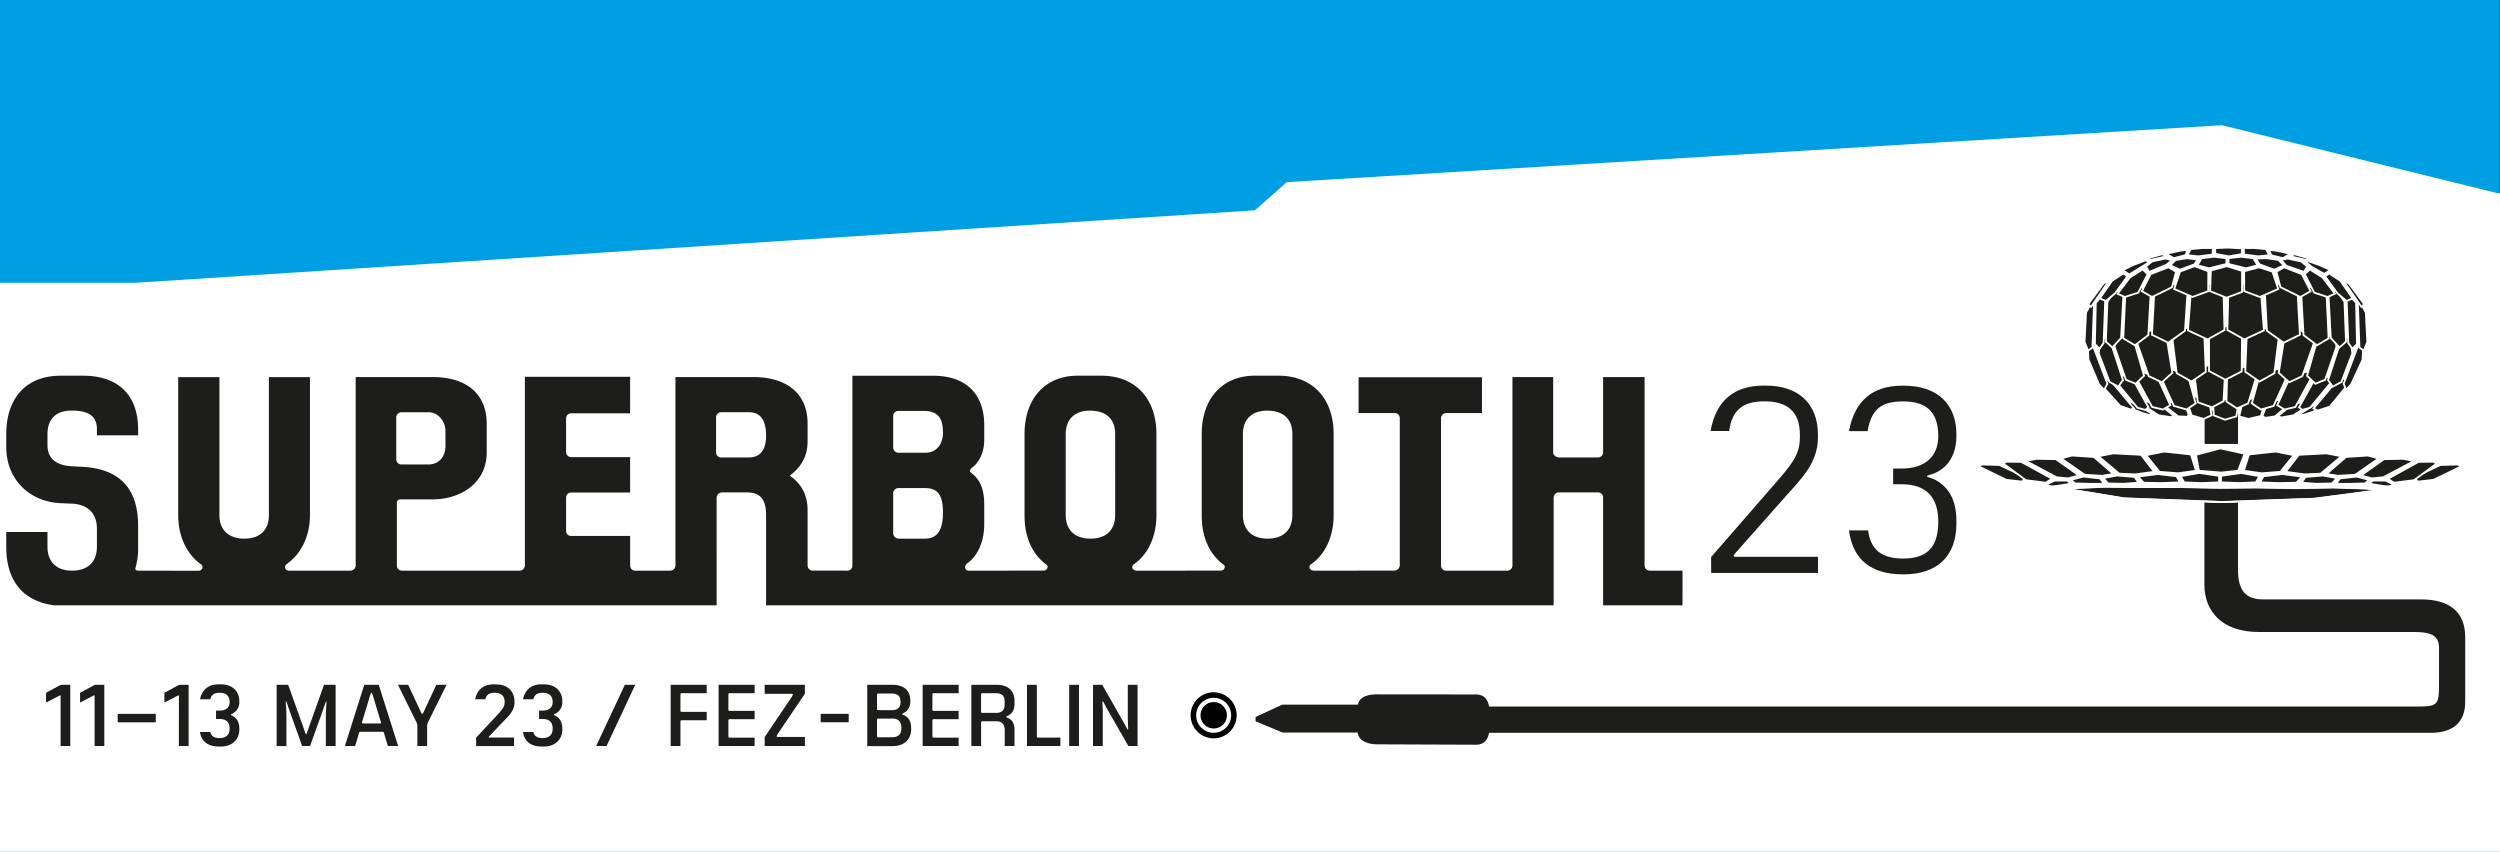 <svg xmlns="http://www.w3.org/2000/svg" xmlns:xlink="http://www.w3.org/1999/xlink" viewBox="0 0 1357.5 462.51"><rect x="0" y="0" width="1357.5" height="462.51" fill="#333333" stroke="none"/><defs><style>.cls-1,.cls-10,.cls-11,.cls-14,.cls-6{fill:none;}.cls-2{fill:#009fe3;}.cls-3{fill:#fff;}.cls-4{clip-path:url(#clip-path);}.cls-5{clip-path:url(#clip-path-2);}.cls-6{stroke:#1d1d1b;}.cls-10,.cls-14,.cls-6{stroke-miterlimit:10;}.cls-7{clip-path:url(#clip-path-3);}.cls-8{fill:#1d1d1b;}.cls-9{clip-path:url(#clip-path-4);}.cls-10,.cls-11{stroke:#fff;}.cls-11{stroke-width:0.79px;}.cls-12{clip-path:url(#clip-path-5);}.cls-13{fill:#010101;}.cls-14{stroke:#010101;stroke-width:3px;}</style><clipPath id="clip-path"><rect class="cls-1" x="-1400.02" width="1357.5" height="462.51"/></clipPath><clipPath id="clip-path-2"><rect class="cls-1" x="-1400.02" width="1357.5" height="462.51"/></clipPath><clipPath id="clip-path-3"><rect class="cls-1" x="-10.82" y="-14.8" width="1365.79" height="465.33"/></clipPath><clipPath id="clip-path-4"><rect class="cls-1" x="-10.82" y="114.86" width="1365.79" height="325.12"/></clipPath><clipPath id="clip-path-5"><polygon class="cls-1" points="2.33 163.79 2.33 380.04 1076.09 381.2 1076.09 163.79 2.33 163.79"/></clipPath></defs><title>superbooth logo 2</title><g id="Ebene_3" data-name="Ebene 3"><rect class="cls-2" x="-3.82" y="-6.86" width="1361.14" height="473.45"/><polygon class="cls-3" points="1356.13 104.9 1206.49 67.99 698.7 98.9 681.4 114.2 73.37 153.57 -23.51 153.57 -28.57 529.89 1382.07 529.89 1382.07 102.91 1356.13 104.9"/></g><g id="Ebene_1" data-name="Ebene 1"><g class="cls-4"><g class="cls-5"><polygon class="cls-6" points="80.78 353.11 80.78 110.69 -196.45 45.38 -704.07 76.99 -721.64 91.04 -716.37 354.51 80.78 353.11"/><rect class="cls-3" x="-1557.87" y="348.05" width="1663.94" height="148.44"/><rect class="cls-2" x="-1560.77" y="347.48" width="1663.94" height="148.44"/><polyline class="cls-6" points="94.74 158.56 -194.7 106.88 -455.09 119.17"/><polyline class="cls-6" points="84.1 223.74 -194.26 188.55 -459.92 194.7 -647.87 178.89 -1285.46 207"/></g></g><g class="cls-7"><polygon class="cls-8" points="739.84 397.64 739.84 382.69 696.34 382.69 681.88 389.37 681.88 391.6 696.34 397.64 739.84 397.64"/><g class="cls-9"><path class="cls-8" d="M1338.61,381.15V346c0-14.26-9.19-20.53-24-20.53h-85.7c-9.27,0-13.69-4.42-13.69-16.3V266.33l-18.24.11s0,36.79,0,51.05,9.41,25.67,29.38,25.67h83.81c8.73,0,14.22,1.14,14.22,8.64v17.6c0,14.25,0,14.25-14.41,14.25H786.62v14.26h533.46c11.4,0,18.53-5.35,18.53-16.76"/><path class="cls-8" d="M737.14,384.35v12.56c0,6.42,7.78,7.26,10.34,7.26l54.57.21c7-.56,6.82-7.47,6.82-12.78v-2c0-5,.16-11.95-6.82-12.51l-54.57-.05c-3.86,0-10.34.84-10.34,7.26"/></g><rect class="cls-8" x="1197.2" y="222.96" width="18.02" height="18"/><polygon class="cls-8" points="1192.21 215.27 1187.48 218.03 1190.04 225.52 1196.54 227.49 1200.88 225.52 1199.69 218.23 1192.21 215.27"/><polygon class="cls-10" points="1192.21 215.27 1187.48 218.03 1190.04 225.52 1196.54 227.49 1200.88 225.52 1199.69 218.23 1192.21 215.27"/><polygon class="cls-8" points="1225.21 215.27 1229.94 218.03 1227.68 225.92 1220.87 227.49 1215.86 226.11 1217.72 218.23 1225.21 215.27"/><polygon class="cls-10" points="1225.21 215.27 1229.94 218.03 1227.68 225.92 1220.87 227.49 1215.86 226.11 1217.72 218.23 1225.21 215.27"/><polygon class="cls-8" points="1180.78 217.05 1175.65 220.59 1182.75 226.11 1187.67 226.31 1188.46 225.32 1185.9 218.03 1180.78 217.05"/><polygon class="cls-10" points="1180.78 217.05 1175.65 220.59 1182.75 226.11 1187.67 226.31 1188.46 225.32 1185.9 218.03 1180.78 217.05"/><polygon class="cls-8" points="1236.64 217.05 1241.76 220.59 1235.37 226.11 1230.05 226.9 1228.47 225.92 1231.52 218.03 1236.64 217.05"/><polygon class="cls-10" points="1236.64 217.05 1241.76 220.59 1235.37 226.11 1230.05 226.9 1228.47 225.92 1231.52 218.03 1236.64 217.05"/><polygon class="cls-8" points="1165.01 217.84 1163.63 220 1172.11 225.52 1178.81 226.51 1180.58 225.92 1172.7 219.61 1165.01 217.84"/><polygon class="cls-10" points="1165.01 217.84 1163.63 220 1172.11 225.52 1178.81 226.51 1180.58 225.92 1172.7 219.61 1165.01 217.84"/><polygon class="cls-8" points="1252.41 217.84 1253.78 220 1245.31 225.52 1238.72 226.71 1236.94 225.92 1244.72 219.61 1252.41 217.84"/><polygon class="cls-10" points="1252.41 217.84 1253.78 220 1245.31 225.52 1238.72 226.71 1236.94 225.92 1244.72 219.61 1252.41 217.84"/><polygon class="cls-8" points="1156.32 217.84 1154.04 220.59 1163.04 224.14 1166.78 225.32 1169.15 225.13 1161.66 220.4 1156.32 217.84"/><polygon class="cls-10" points="1156.32 217.84 1154.04 220.59 1163.04 224.14 1166.78 225.32 1169.15 225.13 1161.66 220.4 1156.32 217.84"/><polygon class="cls-8" points="1261.09 217.84 1263.38 220.59 1254.38 224.14 1250.63 225.32 1248.27 225.13 1255.76 220.4 1261.09 217.84"/><polygon class="cls-10" points="1261.09 217.84 1263.38 220.59 1254.38 224.14 1250.63 225.32 1248.27 225.13 1255.76 220.4 1261.09 217.84"/><polygon class="cls-8" points="1208.76 216.65 1215.66 218.63 1214.28 226.11 1208.17 227.89 1202.06 225.52 1201.67 218.63 1208.76 216.65"/><polygon class="cls-10" points="1208.76 216.65 1215.66 218.63 1214.28 226.11 1208.17 227.89 1202.06 225.52 1201.67 218.63 1208.76 216.65"/><polygon class="cls-8" points="1199.5 197.73 1208.17 203.06 1207.38 217.84 1201.07 221.19 1193.39 218.43 1191.62 203.45 1199.5 197.73"/><polygon class="cls-10" points="1199.5 197.73 1208.17 203.06 1207.38 217.84 1201.07 221.19 1193.39 218.43 1191.62 203.45 1199.5 197.73"/><polygon class="cls-8" points="1218.42 199.11 1225.32 204.24 1220.78 219.02 1214.67 221.78 1208.96 218.03 1209.33 203.45 1218.42 199.11"/><polygon class="cls-10" points="1218.42 199.11 1225.32 204.24 1220.78 219.02 1214.67 221.78 1208.96 218.03 1209.33 203.45 1218.42 199.11"/><polygon class="cls-8" points="1236.75 200.3 1241.87 204.44 1234.58 220.4 1227.68 222.37 1222.75 219.02 1227.06 203.45 1236.75 200.3"/><polygon class="cls-10" points="1236.75 200.3 1241.87 204.44 1234.58 220.4 1227.68 222.37 1222.75 219.02 1227.06 203.45 1236.75 200.3"/><polygon class="cls-8" points="1178.24 200.3 1173.12 204.44 1180.41 220.4 1187.31 222.37 1192.23 219.02 1187.93 203.45 1178.24 200.3"/><polygon class="cls-10" points="1178.24 200.3 1173.12 204.44 1180.41 220.4 1187.31 222.37 1192.23 219.02 1187.93 203.45 1178.24 200.3"/><polygon class="cls-8" points="1252.71 201.68 1254.68 205.81 1246.4 220.99 1240.49 222.37 1236.55 220 1243.45 204.83 1252.71 201.68"/><polygon class="cls-10" points="1252.71 201.68 1254.68 205.81 1246.4 220.99 1240.49 222.37 1236.55 220 1243.45 204.83 1252.71 201.68"/><polygon class="cls-8" points="1162.28 201.68 1160.31 205.81 1168.59 220.99 1174.5 222.37 1178.44 220 1171.54 204.83 1162.28 201.68"/><polygon class="cls-10" points="1162.28 201.68 1160.31 205.81 1168.59 220.99 1174.5 222.37 1178.44 220 1171.54 204.83 1162.28 201.68"/><polygon class="cls-8" points="1263.15 203.65 1266.11 207.19 1254.34 221.42 1250.15 222.57 1248.37 221.19 1257.24 205.22 1263.15 203.65"/><polygon class="cls-10" points="1263.15 203.65 1266.11 207.19 1254.34 221.42 1250.15 222.57 1248.37 221.19 1257.24 205.22 1263.15 203.65"/><polygon class="cls-8" points="1151.83 203.65 1148.88 207.19 1160.65 221.42 1164.84 222.57 1166.61 221.19 1157.75 205.22 1151.83 203.65"/><polygon class="cls-10" points="1151.83 203.65 1148.88 207.19 1160.65 221.42 1164.84 222.57 1166.61 221.19 1157.75 205.22 1151.83 203.65"/><polygon class="cls-8" points="1273.01 205.42 1274.59 209.16 1265.13 220.79 1258.62 222.96 1256.26 221.78 1268.48 207.19 1273.01 205.42"/><polygon class="cls-10" points="1273.01 205.42 1274.59 209.16 1265.13 220.79 1258.62 222.96 1256.26 221.78 1268.48 207.19 1273.01 205.42"/><polygon class="cls-8" points="1141.98 205.42 1140.4 208.38 1151.24 220.4 1156.76 222.37 1158.73 221.78 1146.51 207.19 1141.98 205.42"/><polygon class="cls-10" points="1141.98 205.42 1140.4 208.38 1151.24 220.4 1156.76 222.37 1158.73 221.78 1146.51 207.19 1141.98 205.42"/><polygon class="cls-8" points="1208.76 177.04 1217.43 180.59 1217.24 201.68 1208.37 206.21 1199.5 201.48 1199.5 180.79 1208.76 177.04"/><polygon class="cls-10" points="1208.76 177.04 1217.43 180.59 1217.24 201.68 1208.37 206.21 1199.5 201.48 1199.5 180.79 1208.76 177.04"/><polygon class="cls-8" points="1229.02 177.63 1219.96 181.97 1219.17 201.87 1226.9 207.19 1234.97 202.66 1237.49 182.56 1229.02 177.63"/><polygon class="cls-10" points="1229.02 177.63 1219.96 181.97 1219.17 201.87 1226.9 207.19 1234.97 202.66 1237.49 182.56 1229.02 177.63"/><polygon class="cls-8" points="1187.9 177.63 1196.96 181.97 1197.75 201.87 1190.02 207.19 1181.95 202.66 1179.42 182.56 1187.9 177.63"/><polygon class="cls-10" points="1187.9 177.63 1196.96 181.97 1197.75 201.87 1190.02 207.19 1181.95 202.66 1179.42 182.56 1187.9 177.63"/><polygon class="cls-8" points="1249.36 179.41 1240.69 181.57 1237.34 202.46 1243.05 207.59 1250.15 204.24 1257.24 184.14 1249.36 179.41"/><polygon class="cls-10" points="1249.36 179.41 1240.69 181.57 1237.34 202.46 1243.05 207.59 1250.15 204.24 1257.24 184.14 1249.36 179.41"/><polygon class="cls-8" points="1167.56 179.41 1176.23 181.57 1179.58 202.46 1173.87 207.59 1166.77 204.24 1159.68 184.14 1167.56 179.41"/><polygon class="cls-10" points="1167.56 179.41 1176.23 181.57 1179.58 202.46 1173.87 207.59 1166.77 204.24 1159.68 184.14 1167.56 179.41"/><polygon class="cls-8" points="1268.28 181.18 1258.03 185.51 1252.71 204.04 1257.24 208.38 1262.56 206.21 1268.67 188.47 1268.28 181.18"/><polygon class="cls-10" points="1268.28 181.18 1258.03 185.51 1252.71 204.04 1257.24 208.38 1262.56 206.21 1268.67 188.47 1268.28 181.18"/><polygon class="cls-8" points="1148.64 181.18 1158.89 185.51 1164.21 204.04 1159.68 208.38 1154.36 206.21 1148.25 188.47 1148.64 181.18"/><polygon class="cls-10" points="1148.64 181.18 1158.89 185.51 1164.21 204.04 1159.68 208.38 1154.36 206.21 1148.25 188.47 1148.64 181.18"/><polygon class="cls-8" points="1275.96 181.77 1270.64 186.3 1264.14 206.41 1266.7 209.95 1271.43 207.39 1277.34 191.82 1275.96 181.77"/><polygon class="cls-10" points="1275.96 181.77 1270.64 186.3 1264.14 206.41 1266.7 209.95 1271.43 207.39 1277.34 191.82 1275.96 181.77"/><polygon class="cls-8" points="1140.95 181.77 1146.28 186.3 1152.78 206.41 1150.22 209.95 1145.49 207.39 1139.58 191.82 1140.95 181.77"/><polygon class="cls-10" points="1140.95 181.77 1146.28 186.3 1152.78 206.41 1150.22 209.95 1145.49 207.39 1139.58 191.82 1140.95 181.77"/><polygon class="cls-8" points="1283.45 185.12 1280.89 186.5 1272.61 208.38 1273.99 211.73 1276.75 208.57 1282.86 195.37 1283.45 185.12"/><polygon class="cls-10" points="1283.45 185.12 1280.89 186.5 1272.61 208.38 1273.99 211.73 1276.75 208.57 1282.86 195.37 1283.45 185.12"/><polygon class="cls-8" points="1133.47 185.12 1136.03 186.5 1144.31 208.38 1142.54 211.73 1139.78 208.77 1134.06 195.37 1133.47 185.12"/><polygon class="cls-10" points="1133.47 185.12 1136.03 186.5 1144.31 208.38 1142.54 211.73 1139.78 208.77 1134.06 195.37 1133.47 185.12"/><polygon class="cls-8" points="1199.5 153.98 1207.38 158.32 1207.9 179.21 1198.71 184.33 1188.07 179.41 1189.64 158.32 1199.5 153.98"/><polygon class="cls-10" points="1199.5 153.98 1207.38 158.32 1207.9 179.21 1198.71 184.33 1188.07 179.41 1189.64 158.32 1199.5 153.98"/><polygon class="cls-8" points="1217.87 153.98 1209.99 158.32 1209.47 179.21 1218.66 184.33 1229.3 179.41 1227.72 158.32 1217.87 153.98"/><polygon class="cls-10" points="1217.87 153.98 1209.99 158.32 1209.47 179.21 1218.66 184.33 1229.3 179.41 1227.72 158.32 1217.87 153.98"/><polygon class="cls-8" points="1179 153.39 1187.87 158.12 1186.45 179.6 1177.38 186.11 1168.51 181.77 1169.74 159.5 1179 153.39"/><polygon class="cls-10" points="1179 153.39 1187.87 158.12 1186.45 179.6 1177.38 186.11 1168.51 181.77 1169.74 159.5 1179 153.39"/><polygon class="cls-8" points="1238.37 153.39 1229.85 159.11 1230.92 179.6 1239.99 186.11 1248.86 181.77 1247.63 159.5 1238.37 153.39"/><polygon class="cls-10" points="1238.37 153.39 1229.85 159.11 1230.92 179.6 1239.99 186.11 1248.86 181.77 1247.63 159.5 1238.37 153.39"/><polygon class="cls-8" points="1162.64 155.36 1167.77 160.49 1166.54 181.97 1159.25 187.49 1152.94 183.74 1153.97 161.28 1162.64 155.36"/><polygon class="cls-10" points="1162.64 155.36 1167.77 160.49 1166.54 181.97 1159.25 187.49 1152.94 183.74 1153.97 161.28 1162.64 155.36"/><polygon class="cls-8" points="1254.72 155.36 1249.6 160.49 1250.83 181.97 1258.12 187.49 1264.43 183.74 1263.39 161.28 1254.72 155.36"/><polygon class="cls-10" points="1254.72 155.36 1249.6 160.49 1250.83 181.97 1258.12 187.49 1264.43 183.74 1263.39 161.28 1254.72 155.36"/><polygon class="cls-8" points="1148.85 157.14 1152.99 160.68 1151.76 183.54 1147.03 188.67 1143.48 185.51 1144.32 163.84 1148.85 157.14"/><polygon class="cls-10" points="1148.85 157.14 1152.99 160.68 1151.76 183.54 1147.03 188.67 1143.48 185.51 1144.32 163.84 1148.85 157.14"/><polygon class="cls-8" points="1268.52 157.14 1264.38 160.68 1265.61 183.54 1270.34 188.67 1273.88 185.51 1273.05 163.84 1268.52 157.14"/><polygon class="cls-10" points="1268.52 157.14 1264.38 160.68 1265.61 183.54 1270.34 188.67 1273.88 185.51 1273.05 163.84 1268.52 157.14"/><polygon class="cls-8" points="1141.16 160.88 1143.13 163.05 1142.26 186.26 1140.04 189.38 1137.53 186.84 1138.01 164.43 1141.16 160.88"/><polygon class="cls-10" points="1141.16 160.88 1143.13 163.05 1142.26 186.26 1140.04 189.38 1137.53 186.84 1138.01 164.43 1141.16 160.88"/><polygon class="cls-8" points="1276.2 160.88 1274.23 163.05 1275.11 186.26 1277.33 189.38 1279.84 186.84 1279.36 164.43 1276.2 160.88"/><polygon class="cls-10" points="1276.2 160.88 1274.23 163.05 1275.11 186.26 1277.33 189.38 1279.84 186.84 1279.36 164.43 1276.2 160.88"/><polygon class="cls-8" points="1135.65 164.43 1137.03 165.41 1136.19 188.72 1133.83 190.44 1131.9 185.71 1132.72 169.66 1135.65 164.43"/><polygon class="cls-10" points="1135.65 164.43 1137.03 165.41 1136.19 188.72 1133.83 190.44 1131.9 185.71 1132.72 169.66 1135.65 164.43"/><polygon class="cls-8" points="1281.72 164.43 1280.34 165.41 1281.18 188.72 1283.54 190.44 1285.47 185.71 1284.64 169.66 1281.72 164.43"/><polygon class="cls-10" points="1281.72 164.43 1280.34 165.41 1281.18 188.72 1283.54 190.44 1285.47 185.71 1284.64 169.66 1281.72 164.43"/><polygon class="cls-8" points="1209.15 144.52 1217.43 147.09 1217.43 158.52 1208.96 161.67 1200.09 158.12 1200.48 146.89 1209.15 144.52"/><polygon class="cls-10" points="1209.15 144.52 1217.43 147.09 1217.43 158.52 1208.96 161.67 1200.09 158.12 1200.48 146.89 1209.15 144.52"/><polygon class="cls-8" points="1191.62 144.52 1199.1 147.28 1199.07 158.09 1190.59 161.25 1180.58 156.94 1183.73 147.48 1191.62 144.52"/><polygon class="cls-10" points="1191.62 144.52 1199.1 147.28 1199.07 158.09 1190.59 161.25 1180.58 156.94 1183.73 147.48 1191.62 144.52"/><polygon class="cls-8" points="1226.69 145.11 1218.57 147.28 1218.61 158.09 1227.08 161.25 1237.09 156.94 1233.94 147.48 1226.69 145.11"/><polygon class="cls-10" points="1226.69 145.11 1218.57 147.28 1218.61 158.09 1227.08 161.25 1237.09 156.94 1233.94 147.48 1226.69 145.11"/><polygon class="cls-8" points="1177.43 145.11 1181.6 147.53 1179.4 155.95 1168.56 161.28 1163.04 158.12 1167.77 148.86 1177.43 145.11"/><polygon class="cls-10" points="1177.43 145.11 1181.6 147.53 1179.4 155.95 1168.56 161.28 1163.04 158.12 1167.77 148.86 1177.43 145.11"/><polygon class="cls-8" points="1240.25 145.11 1236.08 147.53 1238.28 155.95 1249.12 161.28 1254.63 158.12 1249.9 148.86 1240.25 145.11"/><polygon class="cls-10" points="1240.25 145.11 1236.08 147.53 1238.28 155.95 1249.12 161.28 1254.63 158.12 1249.9 148.86 1240.25 145.11"/><polygon class="cls-8" points="1163.43 146.3 1166.19 148.86 1161.07 158.91 1153.78 161.28 1149.84 159.5 1156.54 150.63 1163.43 146.3"/><polygon class="cls-10" points="1163.43 146.3 1166.19 148.86 1161.07 158.91 1153.78 161.28 1149.84 159.5 1156.54 150.63 1163.43 146.3"/><polygon class="cls-8" points="1254.24 146.3 1251.48 148.86 1256.61 158.91 1263.9 161.28 1267.84 159.5 1261.14 150.63 1254.24 146.3"/><polygon class="cls-10" points="1254.24 146.3 1251.48 148.86 1256.61 158.91 1263.9 161.28 1267.84 159.5 1261.14 150.63 1254.24 146.3"/><polygon class="cls-8" points="1152.99 148.47 1155.16 150.04 1148.46 159.3 1143.53 163.44 1140.18 162.06 1146.88 152.41 1152.99 148.47"/><polygon class="cls-10" points="1152.99 148.47 1155.16 150.04 1148.46 159.3 1143.53 163.44 1140.18 162.06 1146.88 152.41 1152.99 148.47"/><polygon class="cls-8" points="1264.69 148.47 1262.52 150.04 1269.22 159.3 1274.14 163.44 1277.49 162.06 1270.8 152.41 1264.69 148.47"/><polygon class="cls-10" points="1264.69 148.47 1262.52 150.04 1269.22 159.3 1274.14 163.44 1277.49 162.06 1270.8 152.41 1264.69 148.47"/><polygon class="cls-8" points="1147.27 151.03 1144.12 153.98 1138.35 162.36 1135.45 166.6 1133.87 165.22 1142.15 153.98 1147.27 151.03"/><polygon class="cls-10" points="1147.27 151.03 1144.12 153.98 1138.35 162.36 1135.45 166.6 1133.87 165.22 1142.15 153.98 1147.27 151.03"/><polygon class="cls-8" points="1270.4 151.03 1273.55 153.98 1279.33 162.36 1282.23 166.6 1283.8 165.22 1275.53 153.98 1270.4 151.03"/><polygon class="cls-10" points="1270.4 151.03 1273.55 153.98 1279.33 162.36 1282.23 166.6 1283.8 165.22 1275.53 153.98 1270.4 151.03"/><polygon class="cls-8" points="1202.26 139.4 1208.96 140.19 1208.96 143.34 1199.5 145.71 1193.18 144.06 1195.56 140.19 1202.26 139.4"/><polygon class="cls-10" points="1202.26 139.4 1208.96 140.19 1208.96 143.34 1199.5 145.71 1193.18 144.06 1195.56 140.19 1202.26 139.4"/><polygon class="cls-8" points="1216.8 139.4 1210.1 140.19 1210.1 143.34 1219.55 145.71 1225.87 144.06 1223.5 140.19 1216.8 139.4"/><polygon class="cls-10" points="1216.8 139.4 1210.1 140.19 1210.1 143.34 1219.55 145.71 1225.87 144.06 1223.5 140.19 1216.8 139.4"/><polygon class="cls-8" points="1187.67 140.19 1193.16 140.93 1191.62 143.54 1183.7 146.45 1178.41 144.13 1181.37 141.17 1187.67 140.19"/><polygon class="cls-10" points="1187.67 140.19 1193.16 140.93 1191.62 143.54 1183.7 146.45 1178.41 144.13 1181.37 141.17 1187.67 140.19"/><polygon class="cls-8" points="1230.89 140.19 1224.92 140.38 1226.94 143.54 1234.86 146.45 1240.15 144.13 1237.19 141.17 1230.89 140.19"/><polygon class="cls-10" points="1230.89 140.19 1224.92 140.38 1226.94 143.54 1234.86 146.45 1240.15 144.13 1237.19 141.17 1230.89 140.19"/><polygon class="cls-8" points="1175.85 140.38 1179.4 141.17 1176.44 143.74 1166.98 147.68 1165.21 144.72 1168.56 141.96 1175.85 140.38"/><polygon class="cls-10" points="1175.85 140.38 1179.4 141.17 1176.44 143.74 1166.98 147.68 1165.21 144.72 1168.56 141.96 1175.85 140.38"/><polygon class="cls-8" points="1242.22 140.38 1238.67 141.17 1241.48 144.33 1251.09 147.68 1252.86 144.72 1249.51 141.96 1242.22 140.38"/><polygon class="cls-10" points="1242.22 140.38 1238.67 141.17 1241.48 144.33 1251.09 147.68 1252.86 144.72 1249.51 141.96 1242.22 140.38"/><polygon class="cls-8" points="1165.01 141.37 1167.18 142.16 1163.24 144.72 1156.14 149.06 1152.6 146.69 1158.7 143.74 1165.01 141.37"/><polygon class="cls-10" points="1165.01 141.37 1167.18 142.16 1163.24 144.72 1156.14 149.06 1152.6 146.69 1158.7 143.74 1165.01 141.37"/><polygon class="cls-8" points="1253.46 141.84 1251.92 142.16 1255.17 144.85 1262.03 148.75 1265.47 146.62 1259.56 143.96 1253.46 141.84"/><polygon class="cls-10" points="1253.46 141.84 1251.92 142.16 1255.17 144.85 1262.03 148.75 1265.47 146.62 1259.56 143.96 1253.46 141.84"/><polygon class="cls-8" points="1209.74 134.43 1217.42 134.87 1217.23 138.02 1210.14 139.2 1202.85 137.82 1202.85 134.72 1209.74 134.43"/><polygon class="cls-10" points="1209.74 134.43 1217.42 134.87 1217.23 138.02 1210.14 139.2 1202.85 137.82 1202.85 134.72 1209.74 134.43"/><polygon class="cls-8" points="1195.85 134.67 1201.57 134.67 1201.47 138.22 1193.78 139.2 1187.77 138.61 1189.55 135.26 1195.85 134.67"/><polygon class="cls-10" points="1195.85 134.67 1201.57 134.67 1201.47 138.22 1193.78 139.2 1187.77 138.61 1189.55 135.26 1195.85 134.67"/><polygon class="cls-8" points="1224.1 134.67 1218.38 134.67 1218.48 138.22 1226.17 139.2 1232.18 138.61 1230.4 135.26 1224.1 134.67"/><polygon class="cls-10" points="1224.1 134.67 1218.38 134.67 1218.48 138.22 1226.17 139.2 1232.18 138.61 1230.4 135.26 1224.1 134.67"/><polygon class="cls-8" points="1184.32 136.05 1187.87 135.66 1186.69 138.61 1180.38 140.19 1176.24 137.82 1181.37 136.64 1184.32 136.05"/><polygon class="cls-10" points="1184.32 136.05 1187.87 135.66 1186.69 138.61 1180.38 140.19 1176.24 137.82 1181.37 136.64 1184.32 136.05"/><polygon class="cls-8" points="1235.63 136.05 1232.08 135.66 1233.26 138.61 1239.57 140.19 1243.7 137.82 1238.58 136.64 1235.63 136.05"/><polygon class="cls-10" points="1235.63 136.05 1232.08 135.66 1233.26 138.61 1239.57 140.19 1243.7 137.82 1238.58 136.64 1235.63 136.05"/><polygon class="cls-8" points="1174.08 138.02 1176.24 139.2 1167.77 141.17 1165.8 140.38 1174.08 138.02"/><polygon class="cls-10" points="1174.08 138.02 1176.24 139.2 1167.77 141.17 1165.8 140.38 1174.08 138.02"/><polygon class="cls-8" points="1245.87 138.02 1243.71 139.2 1252.18 141.17 1254.15 140.38 1245.87 138.02"/><polygon class="cls-10" points="1245.87 138.02 1243.71 139.2 1252.18 141.17 1254.15 140.38 1245.87 138.02"/><polygon class="cls-8" points="1334.64 252.22 1336.52 253.21 1321.43 260.55 1312.88 261.54 1311 259.17 1325.19 252.47 1334.64 252.22"/><polygon class="cls-10" points="1334.64 252.22 1336.52 253.21 1321.43 260.55 1312.88 261.54 1311 259.17 1325.19 252.47 1334.64 252.22"/><polygon class="cls-8" points="1076.21 252.22 1074.34 253.21 1089.42 260.55 1097.98 261.54 1099.86 259.17 1085.67 252.47 1076.21 252.22"/><polygon class="cls-10" points="1076.21 252.22 1074.34 253.21 1089.42 260.55 1097.98 261.54 1099.86 259.17 1085.67 252.47 1076.21 252.22"/><polygon class="cls-8" points="1205.61 243.45 1218.81 246.36 1215.32 255.62 1206.2 256.61 1193.98 255.62 1192.4 246.95 1205.61 243.45"/><polygon class="cls-10" points="1205.61 243.45 1218.81 246.36 1215.32 255.62 1206.2 256.61 1193.98 255.62 1192.4 246.95 1205.61 243.45"/><polygon class="cls-8" points="1216.84 256.8 1226.89 258.58 1224.92 261.93 1215.86 262.32 1206 261.93 1206 258.38 1216.84 256.8"/><polygon class="cls-10" points="1216.84 256.8 1226.89 258.58 1224.92 261.93 1215.86 262.32 1206 261.93 1206 258.38 1216.84 256.8"/><polygon class="cls-8" points="1194.11 256.8 1184.06 258.58 1186.03 261.93 1195.1 262.32 1204.95 261.93 1204.95 258.38 1194.11 256.8"/><polygon class="cls-10" points="1194.11 256.8 1184.06 258.58 1186.03 261.93 1195.1 262.32 1204.95 261.93 1204.95 258.38 1194.11 256.8"/><polygon class="cls-8" points="1239.31 257.39 1249.95 258.77 1246.99 262.12 1237.1 262.32 1227.24 261.93 1229.06 258.58 1239.31 257.39"/><polygon class="cls-10" points="1239.31 257.39 1249.95 258.77 1246.99 262.12 1237.1 262.32 1227.24 261.93 1229.06 258.58 1239.31 257.39"/><polygon class="cls-8" points="1171.65 257.39 1161 258.77 1163.96 262.12 1173.86 262.32 1183.71 261.93 1181.89 258.58 1171.65 257.39"/><polygon class="cls-10" points="1171.65 257.39 1161 258.77 1163.96 262.12 1173.86 262.32 1183.71 261.93 1181.89 258.58 1171.65 257.39"/><polygon class="cls-8" points="1261.38 258.18 1268.87 259.56 1266.31 262.52 1257.83 262.71 1249.75 262.12 1251.92 258.97 1261.38 258.18"/><polygon class="cls-10" points="1261.38 258.18 1268.87 259.56 1266.31 262.52 1257.83 262.71 1249.75 262.12 1251.92 258.97 1261.38 258.18"/><polygon class="cls-8" points="1149.57 258.18 1142.09 259.56 1144.65 262.52 1153.12 262.71 1161.2 262.12 1159.03 258.97 1149.57 258.18"/><polygon class="cls-10" points="1149.57 258.18 1142.09 259.56 1144.65 262.52 1153.12 262.71 1161.2 262.12 1159.03 258.97 1149.57 258.18"/><polygon class="cls-8" points="1279.71 258.77 1286.41 260.55 1284.24 262.52 1276.4 262.72 1268.48 262.72 1270.64 259.76 1279.71 258.77"/><polygon class="cls-10" points="1279.71 258.77 1286.41 260.55 1284.24 262.52 1276.4 262.72 1268.48 262.72 1270.64 259.76 1279.71 258.77"/><polygon class="cls-8" points="1131.24 258.77 1124.55 260.55 1126.71 262.52 1134.56 262.72 1142.48 262.72 1140.31 259.76 1131.24 258.77"/><polygon class="cls-10" points="1131.24 258.77 1124.55 260.55 1126.71 262.52 1134.56 262.72 1142.48 262.72 1140.31 259.76 1131.24 258.77"/><polygon class="cls-8" points="1295.28 260.94 1300.21 263.31 1297.05 264.1 1294.13 263.9 1286.61 262.72 1288.38 260.94 1295.28 260.94"/><polygon class="cls-10" points="1295.28 260.94 1300.21 263.31 1297.05 264.1 1294.13 263.9 1286.61 262.72 1288.38 260.94 1295.28 260.94"/><polygon class="cls-8" points="1115.68 260.94 1110.75 263.31 1113.9 264.1 1116.82 263.9 1124.35 262.72 1122.57 260.94 1115.68 260.94"/><polygon class="cls-10" points="1115.68 260.94 1110.75 263.31 1113.9 264.1 1116.82 263.9 1124.35 262.72 1122.57 260.94 1115.68 260.94"/><polygon class="cls-8" points="1235.74 245.18 1245.55 247.15 1238.25 256.21 1228.02 257 1218.41 255.62 1221.18 246.75 1235.74 245.18"/><polygon class="cls-10" points="1235.74 245.18 1245.55 247.15 1238.25 256.21 1228.02 257 1218.41 255.62 1221.18 246.75 1235.74 245.18"/><polygon class="cls-8" points="1175.12 245.18 1165.3 247.15 1172.61 256.21 1182.84 257 1192.44 255.62 1189.68 246.75 1175.12 245.18"/><polygon class="cls-10" points="1175.12 245.18 1165.3 247.15 1172.61 256.21 1182.84 257 1192.44 255.62 1189.68 246.75 1175.12 245.18"/><polygon class="cls-8" points="1263.27 246.16 1271.4 247.74 1260.14 257.2 1251.37 257.59 1241.15 256.21 1248.24 246.95 1263.27 246.16"/><polygon class="cls-10" points="1263.27 246.16 1271.4 247.74 1260.14 257.2 1251.37 257.59 1241.15 256.21 1248.24 246.95 1263.27 246.16"/><polygon class="cls-8" points="1147.59 246.16 1139.45 247.74 1150.72 257.2 1159.48 257.59 1169.71 256.21 1162.61 246.95 1147.59 246.16"/><polygon class="cls-10" points="1147.59 246.16 1139.45 247.74 1150.72 257.2 1159.48 257.59 1169.71 256.21 1162.61 246.95 1147.59 246.16"/><polygon class="cls-8" points="1285.79 247.34 1291.63 248.92 1278.9 257.79 1269.51 258.38 1263.25 257.39 1273.89 248.13 1285.79 247.34"/><polygon class="cls-10" points="1285.79 247.34 1291.63 248.92 1278.9 257.79 1269.51 258.38 1263.25 257.39 1273.89 248.13 1285.79 247.34"/><polygon class="cls-8" points="1125.07 247.34 1119.22 248.92 1131.95 257.79 1141.34 258.38 1147.6 257.39 1136.96 248.13 1125.07 247.34"/><polygon class="cls-10" points="1125.07 247.34 1119.22 248.92 1131.95 257.79 1141.34 258.38 1147.6 257.39 1136.96 248.13 1125.07 247.34"/><polygon class="cls-8" points="1304.97 249.12 1310.81 250.3 1294.12 259.17 1287.86 259.76 1282.02 258.18 1294.54 249.31 1304.97 249.12"/><polygon class="cls-10" points="1304.97 249.12 1310.81 250.3 1294.12 259.17 1287.86 259.76 1282.02 258.18 1294.54 249.31 1304.97 249.12"/><polygon class="cls-8" points="1105.89 249.12 1100.04 250.3 1116.73 259.17 1122.99 259.76 1128.84 258.18 1116.32 249.31 1105.89 249.12"/><polygon class="cls-10" points="1105.89 249.12 1100.04 250.3 1116.73 259.17 1122.99 259.76 1128.84 258.18 1116.32 249.31 1105.89 249.12"/><polygon class="cls-8" points="1321.24 250.69 1323.12 251.68 1310.81 260.75 1299.95 262.13 1296.61 259.96 1313.26 250.8 1321.24 250.69"/><polygon class="cls-10" points="1321.24 250.69 1323.12 251.68 1310.81 260.75 1299.95 262.13 1296.61 259.96 1313.26 250.8 1321.24 250.69"/><polygon class="cls-8" points="1089.62 250.69 1087.74 251.68 1100.05 260.75 1110.9 262.13 1114.24 259.96 1097.59 250.8 1089.62 250.69"/><polygon class="cls-10" points="1089.62 250.69 1087.74 251.68 1100.05 260.75 1110.9 262.13 1114.24 259.96 1097.59 250.8 1089.62 250.69"/><polygon class="cls-8" points="1121.06 265.28 1143.13 264.29 1162.84 264.49 1184.72 264.49 1205.41 264.88 1225.51 264.69 1246.4 265.08 1267.1 264.69 1284.64 265.28 1292.72 266.07 1256.65 270.8 1206.4 272.57 1153.38 270.6 1121.06 265.28"/><polygon class="cls-10" points="1121.06 265.28 1143.13 264.29 1162.84 264.49 1184.72 264.49 1205.41 264.88 1225.51 264.69 1246.4 265.08 1267.1 264.69 1284.64 265.28 1292.72 266.07 1256.65 270.8 1206.4 272.57 1153.38 270.6 1121.06 265.28"/><polygon class="cls-11" points="1121.06 265.28 1143.13 264.29 1162.84 264.49 1184.72 264.49 1205.41 264.88 1225.51 264.69 1246.4 265.08 1267.1 264.69 1284.64 265.28 1292.72 266.07 1256.65 270.8 1206.4 272.57 1153.38 270.6 1121.06 265.28"/><g class="cls-12"><path class="cls-8" d="M92.89,309.86H75.29c-1.34,0-1.79-.44-1.79-1v-.3A38.25,38.25,0,0,0,75,296.86V285.48c0-20.16-10-31-30.43-32l-5.67-.3c-8.35-.43-13.12-4.23-13.12-11.38v-6c0-8.18,4.47-12.85,13.12-12.85,9.55,0,13.73,3.21,13.73,10.07v3.36H75v-3.36C75,216.12,65.74,204,45,204H33.08c-19.69,0-29.69,13-29.69,31.83v6.86c0,17.81,12.83,29.79,29.39,30.52l6.56.29c8.36.44,13.28,5.4,13.28,13.44v9.92c0,7.74-4.33,13-13.58,13-8.8,0-13.27-5.26-13.27-13v-8H3.39v8c0,19.28,9.7,29.64,26,31.84H92.89Zm95.62,0H157c-1.49,0-2.23-.88-2.23-1.9a2.27,2.27,0,0,1,1-1.75c8.06-5.7,12.53-15.48,12.53-26.43v-75H146v75c0,7.88-4.62,12.7-13.42,12.7-8.5,0-13.43-4.82-13.43-12.7v-75H96.77v75c0,11.68,4.78,21.46,12.68,26.86A2.62,2.62,0,0,1,110,308a2.19,2.19,0,0,1-2.38,1.9H88.42V328.7H188.51Zm53.4-68c0,6.42-3.73,10.36-9.4,10.36H218a2.8,2.8,0,0,1-2.83-2.77V226.63a2.8,2.8,0,0,1,2.83-2.77h14.77c5.07,0,9.1,4.82,9.1,10.22Zm38.63,68h-62.2a2.72,2.72,0,0,1-2.84-2.77V272.92c0-1.17.9-1.75,2.09-1.75h17.16c16,0,29.53-9.35,29.53-25.41V230.14c0-16.36-11-25.41-29.53-25.41H193.13V307.09a2.88,2.88,0,0,1-2.68,2.77H184V328.7h96.51Zm81.59,0H345a2.71,2.71,0,0,1-2.83-2.77V291H310.22a2.63,2.63,0,0,1-2.83-2.77v-18a2.72,2.72,0,0,1,2.83-2.78h31.93V248.24H310.22a2.8,2.8,0,0,1-2.83-2.77V227.21a2.71,2.71,0,0,1,2.83-2.77h31.93V204.59H285v102.5a2.88,2.88,0,0,1-2.68,2.77h-6.27V328.7h86.07ZM416,236.56c0,6.43-2.23,11.83-9.39,11.83H391.67a2.72,2.72,0,0,1-2.84-2.78v-19a2.8,2.8,0,0,1,2.84-2.77h15.06c7.16,0,9.25,5.84,9.25,12.7m42.37,73.3h-17a2.8,2.8,0,0,1-2.83-2.77V276.86c0-7.74-3.29-14.31-9.7-18.54,5.52-4.24,9.7-9.79,9.7-18.69v-9.79c0-14.74-9.7-25.11-29.69-25.11H366.76V307.09a2.81,2.81,0,0,1-2.84,2.77h-6.26V328.7h31.47V270.14a3,3,0,0,1,3.14-2.77h13.12c7.16,0,10.59,3.36,10.59,12.41V328.7h42.37ZM512,278.61c0,8.18-2.38,13.87-9.69,13.87H488a3,3,0,0,1-3-2.92V267.8a2.84,2.84,0,0,1,3-2.77H502.2c7.61,0,9.84,4.53,9.84,13.58m0-44c0,6.43-3.28,11.24-9.69,11.24H488a2.94,2.94,0,0,1-3-2.77V225.9a2.77,2.77,0,0,1,3-2.78h13.42c7.91,0,10.59,3.95,10.59,11.54m40.43,75.2H526.21A2,2,0,0,1,524,308.1a3,3,0,0,1,1.34-2.33c5.37-3.65,9.1-11.68,9.1-21v-10.8c0-8-2.09-13.29-6.56-16.79-.9-.73-1.2-1-1.2-1.46a2.59,2.59,0,0,1,1.34-1.9c3.73-2.92,6.42-8.32,6.42-14.89v-8.18c0-15.77-8.95-26.72-27.6-26.72h-44V307.09a2.68,2.68,0,0,1-2.69,2.77h-6.26V328.7h98.6Zm53.1-30.23c0,7.89-4.62,12.85-13.42,12.85s-13.43-5-13.43-12.85V235.68c0-8,4.92-12.7,13.13-12.7,8.65,0,13.72,4.38,13.72,12.7Zm43.11,30.23H617.35c-1.63,0-2.53-1-2.53-1.9a2,2,0,0,1,.9-1.6c7.45-5.12,12.22-14.75,12.22-26.58v-44.1c0-19.86-12.07-31.68-29.83-31.68h-13c-17.15,0-28.79,12-28.79,31.68v44.1c0,12.26,4.33,21.32,12.09,27a1.6,1.6,0,0,1,.44,1.16,2.19,2.19,0,0,1-2.38,1.9H548V328.7H648.68Zm53.1-30.23c0,7.89-4.62,12.85-13.42,12.85s-13.43-5-13.43-12.85V235.68c0-8,4.92-12.7,13.12-12.7,8.66,0,13.73,4.38,13.73,12.7Zm43.11,30.23H713.56c-1.64,0-2.53-1-2.53-1.9a2,2,0,0,1,.89-1.6c7.46-5.12,12.24-14.75,12.24-26.58v-44.1c0-19.86-12.09-31.68-29.84-31.68h-13c-17.15,0-28.79,12-28.79,31.68v44.1c0,12.26,4.33,21.32,12.09,27a1.6,1.6,0,0,1,.44,1.16,2.19,2.19,0,0,1-2.38,1.9H644.2V328.7H744.89Zm71.75,0H785.31a2.71,2.71,0,0,1-2.83-2.77v-80a2.8,2.8,0,0,1,2.83-2.78h19.4V204.87h-67v19.42h19.54a2.71,2.71,0,0,1,2.83,2.78v80a3,3,0,0,1-2.83,2.77H737.43V328.7h79.21Zm97,0H895.85a2.81,2.81,0,0,1-2.84-2.77V204.73H870.49v40.88a2.8,2.8,0,0,1-2.84,2.78h-21c-1.64,0-3.28-1.17-3.28-2.78V204.73H821.26V307.09a2.8,2.8,0,0,1-2.83,2.77h-6.26V328.7h31.47V270.14a2.93,2.93,0,0,1,3-2.77h21a2.71,2.71,0,0,1,2.84,2.77V328.7H913.6Z"/></g><polygon class="cls-8" points="739.84 397.64 739.84 382.69 696.34 382.69 681.88 389.37 681.88 391.6 696.34 397.64 739.84 397.64"/><rect class="cls-8" x="1197.2" y="222.96" width="18.02" height="18"/><polygon class="cls-8" points="1192.21 215.27 1187.48 218.03 1190.04 225.52 1196.54 227.49 1200.88 225.52 1199.69 218.23 1192.21 215.27"/><polygon class="cls-10" points="1192.21 215.27 1187.48 218.03 1190.04 225.52 1196.54 227.49 1200.88 225.52 1199.69 218.23 1192.21 215.27"/><polygon class="cls-8" points="1225.21 215.27 1229.94 218.03 1227.68 225.92 1220.87 227.49 1215.86 226.11 1217.72 218.23 1225.21 215.27"/><polygon class="cls-10" points="1225.21 215.27 1229.94 218.03 1227.68 225.92 1220.87 227.49 1215.86 226.11 1217.72 218.23 1225.21 215.27"/><polygon class="cls-8" points="1180.78 217.05 1175.65 220.59 1182.75 226.11 1187.67 226.31 1188.46 225.32 1185.9 218.03 1180.78 217.05"/><polygon class="cls-10" points="1180.78 217.05 1175.65 220.59 1182.75 226.11 1187.67 226.31 1188.46 225.32 1185.9 218.03 1180.78 217.05"/><polygon class="cls-8" points="1236.64 217.05 1241.76 220.59 1235.37 226.11 1230.05 226.9 1228.47 225.92 1231.52 218.03 1236.64 217.05"/><polygon class="cls-10" points="1236.64 217.05 1241.76 220.59 1235.37 226.11 1230.05 226.9 1228.47 225.92 1231.52 218.03 1236.64 217.05"/><polygon class="cls-8" points="1165.01 217.84 1163.63 220 1172.11 225.52 1178.81 226.51 1180.58 225.92 1172.7 219.61 1165.01 217.84"/><polygon class="cls-10" points="1165.01 217.84 1163.63 220 1172.11 225.52 1178.81 226.51 1180.58 225.92 1172.7 219.61 1165.01 217.84"/><polygon class="cls-8" points="1252.41 217.84 1253.78 220 1245.31 225.52 1238.72 226.71 1236.94 225.92 1244.72 219.61 1252.41 217.84"/><polygon class="cls-10" points="1252.41 217.84 1253.78 220 1245.31 225.52 1238.72 226.71 1236.94 225.92 1244.72 219.61 1252.41 217.84"/><polygon class="cls-8" points="1156.32 217.84 1154.04 220.59 1163.04 224.14 1166.78 225.32 1169.15 225.13 1161.66 220.4 1156.32 217.84"/><polygon class="cls-10" points="1156.32 217.84 1154.04 220.59 1163.04 224.14 1166.78 225.32 1169.15 225.13 1161.66 220.4 1156.32 217.84"/><polygon class="cls-8" points="1261.09 217.84 1263.38 220.59 1254.38 224.14 1250.63 225.32 1248.27 225.13 1255.76 220.4 1261.09 217.84"/><polygon class="cls-10" points="1261.09 217.84 1263.38 220.59 1254.38 224.14 1250.63 225.32 1248.27 225.13 1255.76 220.4 1261.09 217.84"/><polygon class="cls-8" points="1208.76 216.65 1215.66 218.63 1214.28 226.11 1208.17 227.89 1202.06 225.52 1201.67 218.63 1208.76 216.65"/><polygon class="cls-10" points="1208.76 216.65 1215.66 218.63 1214.28 226.11 1208.17 227.89 1202.06 225.52 1201.67 218.63 1208.76 216.65"/><polygon class="cls-8" points="1199.5 197.73 1208.17 203.06 1207.38 217.84 1201.07 221.19 1193.39 218.43 1191.62 203.45 1199.5 197.73"/><polygon class="cls-10" points="1199.5 197.73 1208.17 203.06 1207.38 217.84 1201.07 221.19 1193.39 218.43 1191.62 203.45 1199.5 197.73"/><polygon class="cls-8" points="1218.42 199.11 1225.32 204.24 1220.78 219.02 1214.67 221.78 1208.96 218.03 1209.33 203.45 1218.42 199.11"/><polygon class="cls-10" points="1218.42 199.11 1225.32 204.24 1220.78 219.02 1214.67 221.78 1208.96 218.03 1209.33 203.45 1218.42 199.11"/><polygon class="cls-8" points="1236.75 200.3 1241.87 204.44 1234.58 220.4 1227.68 222.37 1222.75 219.02 1227.06 203.45 1236.75 200.3"/><polygon class="cls-10" points="1236.75 200.3 1241.87 204.44 1234.58 220.4 1227.68 222.37 1222.75 219.02 1227.06 203.45 1236.75 200.3"/><polygon class="cls-8" points="1178.24 200.3 1173.12 204.44 1180.41 220.4 1187.31 222.37 1192.23 219.02 1187.93 203.45 1178.24 200.3"/><polygon class="cls-10" points="1178.24 200.3 1173.12 204.44 1180.41 220.4 1187.31 222.37 1192.23 219.02 1187.93 203.45 1178.24 200.3"/><polygon class="cls-8" points="1252.71 201.68 1254.68 205.81 1246.4 220.99 1240.49 222.37 1236.55 220 1243.45 204.83 1252.71 201.68"/><polygon class="cls-10" points="1252.71 201.68 1254.68 205.81 1246.4 220.99 1240.49 222.37 1236.55 220 1243.45 204.83 1252.71 201.68"/><polygon class="cls-8" points="1162.28 201.68 1160.31 205.81 1168.59 220.99 1174.5 222.37 1178.44 220 1171.54 204.83 1162.28 201.68"/><polygon class="cls-10" points="1162.28 201.68 1160.31 205.81 1168.59 220.99 1174.5 222.37 1178.44 220 1171.54 204.83 1162.28 201.68"/><polygon class="cls-8" points="1263.15 203.65 1266.11 207.19 1254.34 221.42 1250.15 222.57 1248.37 221.19 1257.24 205.22 1263.15 203.65"/><polygon class="cls-10" points="1263.15 203.65 1266.11 207.19 1254.34 221.42 1250.15 222.57 1248.37 221.19 1257.24 205.22 1263.15 203.65"/><polygon class="cls-8" points="1151.83 203.65 1148.88 207.19 1160.65 221.42 1164.84 222.57 1166.61 221.19 1157.75 205.22 1151.83 203.65"/><polygon class="cls-10" points="1151.83 203.65 1148.88 207.19 1160.65 221.42 1164.84 222.57 1166.61 221.19 1157.75 205.22 1151.83 203.65"/><polygon class="cls-8" points="1273.01 205.42 1274.59 209.16 1265.13 220.79 1258.62 222.96 1256.26 221.78 1268.48 207.19 1273.01 205.42"/><polygon class="cls-10" points="1273.01 205.42 1274.59 209.16 1265.13 220.79 1258.62 222.96 1256.26 221.78 1268.48 207.19 1273.01 205.42"/><polygon class="cls-8" points="1141.98 205.42 1140.4 208.38 1151.24 220.4 1156.76 222.37 1158.73 221.78 1146.51 207.19 1141.98 205.42"/><polygon class="cls-10" points="1141.98 205.42 1140.4 208.38 1151.24 220.4 1156.76 222.37 1158.73 221.78 1146.51 207.19 1141.98 205.42"/><polygon class="cls-8" points="1208.76 177.04 1217.43 180.59 1217.24 201.68 1208.37 206.21 1199.5 201.48 1199.5 180.79 1208.76 177.04"/><polygon class="cls-10" points="1208.76 177.04 1217.43 180.59 1217.24 201.68 1208.37 206.21 1199.5 201.48 1199.5 180.79 1208.76 177.04"/><polygon class="cls-8" points="1229.02 177.63 1219.96 181.97 1219.17 201.87 1226.9 207.19 1234.97 202.66 1237.49 182.56 1229.02 177.63"/><polygon class="cls-10" points="1229.02 177.63 1219.96 181.97 1219.17 201.87 1226.9 207.19 1234.97 202.66 1237.49 182.56 1229.02 177.63"/><polygon class="cls-8" points="1187.9 177.63 1196.96 181.97 1197.75 201.87 1190.02 207.19 1181.95 202.66 1179.42 182.56 1187.9 177.63"/><polygon class="cls-10" points="1187.9 177.63 1196.96 181.97 1197.75 201.87 1190.02 207.19 1181.95 202.66 1179.42 182.56 1187.9 177.63"/><polygon class="cls-8" points="1249.36 179.41 1240.69 181.57 1237.34 202.46 1243.05 207.59 1250.15 204.24 1257.24 184.14 1249.36 179.41"/><polygon class="cls-10" points="1249.36 179.41 1240.69 181.57 1237.34 202.46 1243.05 207.59 1250.15 204.24 1257.24 184.14 1249.36 179.41"/><polygon class="cls-8" points="1167.56 179.41 1176.23 181.57 1179.58 202.46 1173.87 207.59 1166.77 204.24 1159.68 184.14 1167.56 179.41"/><polygon class="cls-10" points="1167.56 179.41 1176.23 181.57 1179.58 202.46 1173.87 207.59 1166.77 204.24 1159.68 184.14 1167.56 179.41"/><polygon class="cls-8" points="1268.28 181.18 1258.03 185.51 1252.71 204.04 1257.24 208.38 1262.56 206.21 1268.67 188.47 1268.28 181.18"/><polygon class="cls-10" points="1268.28 181.18 1258.03 185.51 1252.71 204.04 1257.24 208.38 1262.56 206.21 1268.67 188.47 1268.28 181.18"/><polygon class="cls-8" points="1148.64 181.18 1158.89 185.51 1164.21 204.04 1159.68 208.38 1154.36 206.21 1148.25 188.47 1148.64 181.18"/><polygon class="cls-10" points="1148.64 181.18 1158.89 185.51 1164.21 204.04 1159.68 208.38 1154.36 206.21 1148.25 188.47 1148.64 181.18"/><polygon class="cls-8" points="1275.96 181.77 1270.64 186.3 1264.14 206.41 1266.7 209.95 1271.43 207.39 1277.34 191.82 1275.96 181.77"/><polygon class="cls-10" points="1275.96 181.77 1270.64 186.3 1264.14 206.41 1266.7 209.95 1271.43 207.39 1277.34 191.82 1275.96 181.77"/><polygon class="cls-8" points="1140.95 181.77 1146.28 186.3 1152.78 206.41 1150.22 209.95 1145.49 207.39 1139.58 191.82 1140.95 181.77"/><polygon class="cls-10" points="1140.95 181.77 1146.28 186.3 1152.78 206.41 1150.22 209.95 1145.49 207.39 1139.58 191.82 1140.95 181.77"/><polygon class="cls-8" points="1283.45 185.12 1280.89 186.5 1272.61 208.38 1273.99 211.73 1276.75 208.57 1282.86 195.37 1283.45 185.12"/><polygon class="cls-10" points="1283.45 185.12 1280.89 186.5 1272.61 208.38 1273.99 211.73 1276.75 208.57 1282.86 195.37 1283.45 185.12"/><polygon class="cls-8" points="1133.47 185.12 1136.03 186.5 1144.31 208.38 1142.54 211.73 1139.78 208.77 1134.06 195.37 1133.47 185.12"/><polygon class="cls-10" points="1133.47 185.12 1136.03 186.5 1144.31 208.38 1142.54 211.73 1139.78 208.77 1134.06 195.37 1133.47 185.12"/><polygon class="cls-8" points="1199.5 153.98 1207.38 158.32 1207.9 179.21 1198.71 184.33 1188.07 179.41 1189.64 158.32 1199.5 153.98"/><polygon class="cls-10" points="1199.5 153.98 1207.38 158.32 1207.9 179.21 1198.71 184.33 1188.07 179.41 1189.64 158.32 1199.5 153.98"/><polygon class="cls-8" points="1217.87 153.98 1209.99 158.32 1209.47 179.21 1218.66 184.33 1229.3 179.41 1227.72 158.32 1217.87 153.98"/><polygon class="cls-10" points="1217.87 153.98 1209.99 158.32 1209.47 179.21 1218.66 184.33 1229.3 179.41 1227.72 158.32 1217.87 153.98"/><polygon class="cls-8" points="1179 153.39 1187.87 158.12 1186.45 179.6 1177.38 186.11 1168.51 181.77 1169.74 159.5 1179 153.39"/><polygon class="cls-10" points="1179 153.39 1187.87 158.12 1186.45 179.6 1177.38 186.11 1168.51 181.77 1169.74 159.5 1179 153.39"/><polygon class="cls-8" points="1238.37 153.39 1229.85 159.11 1230.92 179.6 1239.99 186.11 1248.86 181.77 1247.63 159.5 1238.37 153.39"/><polygon class="cls-10" points="1238.37 153.39 1229.85 159.11 1230.92 179.6 1239.99 186.11 1248.86 181.77 1247.63 159.5 1238.37 153.39"/><polygon class="cls-8" points="1162.64 155.36 1167.77 160.49 1166.54 181.97 1159.25 187.49 1152.94 183.74 1153.97 161.28 1162.64 155.36"/><polygon class="cls-10" points="1162.64 155.36 1167.77 160.49 1166.54 181.97 1159.25 187.49 1152.94 183.74 1153.97 161.28 1162.64 155.36"/><polygon class="cls-8" points="1254.72 155.36 1249.6 160.49 1250.83 181.97 1258.12 187.49 1264.43 183.74 1263.39 161.28 1254.72 155.36"/><polygon class="cls-10" points="1254.72 155.36 1249.6 160.49 1250.83 181.97 1258.12 187.49 1264.43 183.74 1263.39 161.28 1254.72 155.36"/><polygon class="cls-8" points="1148.85 157.14 1152.99 160.68 1151.76 183.54 1147.03 188.67 1143.48 185.51 1144.32 163.84 1148.85 157.14"/><polygon class="cls-10" points="1148.85 157.14 1152.99 160.68 1151.76 183.54 1147.03 188.67 1143.48 185.51 1144.32 163.84 1148.85 157.14"/><polygon class="cls-8" points="1268.52 157.14 1264.38 160.68 1265.61 183.54 1270.34 188.67 1273.88 185.51 1273.05 163.84 1268.52 157.14"/><polygon class="cls-10" points="1268.52 157.14 1264.38 160.68 1265.61 183.54 1270.34 188.67 1273.88 185.51 1273.05 163.84 1268.52 157.14"/><polygon class="cls-8" points="1141.16 160.88 1143.13 163.05 1142.26 186.26 1140.04 189.38 1137.53 186.84 1138.01 164.43 1141.16 160.88"/><polygon class="cls-10" points="1141.16 160.88 1143.13 163.05 1142.26 186.26 1140.04 189.38 1137.53 186.84 1138.01 164.43 1141.16 160.88"/><polygon class="cls-8" points="1276.2 160.88 1274.23 163.05 1275.11 186.26 1277.33 189.38 1279.84 186.84 1279.36 164.43 1276.2 160.88"/><polygon class="cls-10" points="1276.2 160.88 1274.23 163.05 1275.11 186.26 1277.33 189.38 1279.84 186.84 1279.36 164.43 1276.2 160.88"/><polygon class="cls-8" points="1135.65 164.43 1137.03 165.41 1136.19 188.72 1133.83 190.44 1131.9 185.71 1132.72 169.66 1135.65 164.43"/><polygon class="cls-10" points="1135.65 164.43 1137.03 165.41 1136.19 188.72 1133.83 190.44 1131.9 185.71 1132.72 169.66 1135.65 164.43"/><polygon class="cls-8" points="1281.72 164.43 1280.34 165.41 1281.18 188.72 1283.54 190.44 1285.47 185.71 1284.64 169.66 1281.72 164.43"/><polygon class="cls-10" points="1281.72 164.43 1280.34 165.41 1281.18 188.72 1283.54 190.44 1285.47 185.71 1284.64 169.66 1281.72 164.43"/><polygon class="cls-8" points="1209.15 144.52 1217.43 147.09 1217.43 158.52 1208.96 161.67 1200.09 158.12 1200.48 146.89 1209.15 144.52"/><polygon class="cls-10" points="1209.15 144.52 1217.43 147.09 1217.43 158.52 1208.96 161.67 1200.09 158.12 1200.48 146.89 1209.15 144.52"/><polygon class="cls-8" points="1191.62 144.52 1199.1 147.28 1199.07 158.09 1190.59 161.25 1180.58 156.94 1183.73 147.48 1191.62 144.52"/><polygon class="cls-10" points="1191.62 144.52 1199.1 147.28 1199.07 158.09 1190.59 161.25 1180.58 156.94 1183.73 147.48 1191.62 144.52"/><polygon class="cls-8" points="1226.69 145.11 1218.57 147.28 1218.61 158.09 1227.08 161.25 1237.09 156.94 1233.94 147.48 1226.69 145.11"/><polygon class="cls-10" points="1226.69 145.11 1218.57 147.28 1218.61 158.09 1227.08 161.25 1237.09 156.94 1233.94 147.48 1226.69 145.11"/><polygon class="cls-8" points="1177.43 145.11 1181.6 147.53 1179.4 155.95 1168.56 161.28 1163.04 158.12 1167.77 148.86 1177.43 145.11"/><polygon class="cls-10" points="1177.43 145.11 1181.6 147.53 1179.4 155.95 1168.56 161.28 1163.04 158.12 1167.77 148.86 1177.43 145.11"/><polygon class="cls-8" points="1240.25 145.11 1236.08 147.53 1238.28 155.95 1249.12 161.28 1254.63 158.12 1249.9 148.86 1240.25 145.11"/><polygon class="cls-10" points="1240.25 145.11 1236.08 147.53 1238.28 155.95 1249.12 161.28 1254.63 158.12 1249.9 148.86 1240.25 145.11"/><polygon class="cls-8" points="1163.43 146.3 1166.19 148.86 1161.07 158.91 1153.78 161.28 1149.84 159.5 1156.54 150.63 1163.43 146.3"/><polygon class="cls-10" points="1163.43 146.3 1166.19 148.86 1161.07 158.91 1153.78 161.28 1149.84 159.5 1156.54 150.63 1163.43 146.3"/><polygon class="cls-8" points="1254.24 146.3 1251.48 148.86 1256.61 158.91 1263.9 161.28 1267.84 159.5 1261.14 150.63 1254.24 146.3"/><polygon class="cls-10" points="1254.24 146.3 1251.48 148.86 1256.61 158.91 1263.9 161.28 1267.84 159.5 1261.14 150.63 1254.24 146.3"/><polygon class="cls-8" points="1152.99 148.47 1155.16 150.04 1148.46 159.3 1143.53 163.44 1140.18 162.06 1146.88 152.41 1152.99 148.47"/><polygon class="cls-10" points="1152.99 148.47 1155.16 150.04 1148.46 159.3 1143.53 163.44 1140.18 162.06 1146.88 152.41 1152.99 148.47"/><polygon class="cls-8" points="1264.69 148.47 1262.52 150.04 1269.22 159.3 1274.14 163.44 1277.49 162.06 1270.8 152.41 1264.69 148.47"/><polygon class="cls-10" points="1264.69 148.47 1262.52 150.04 1269.22 159.3 1274.14 163.44 1277.49 162.06 1270.8 152.41 1264.69 148.47"/><polygon class="cls-8" points="1147.27 151.03 1144.12 153.98 1138.35 162.36 1135.45 166.6 1133.87 165.22 1142.15 153.98 1147.27 151.03"/><polygon class="cls-10" points="1147.27 151.03 1144.12 153.98 1138.35 162.36 1135.45 166.6 1133.87 165.22 1142.15 153.98 1147.27 151.03"/><polygon class="cls-8" points="1270.4 151.03 1273.55 153.98 1279.33 162.36 1282.23 166.6 1283.8 165.22 1275.53 153.98 1270.4 151.03"/><polygon class="cls-10" points="1270.4 151.03 1273.55 153.98 1279.33 162.36 1282.23 166.6 1283.8 165.22 1275.53 153.98 1270.4 151.03"/><polygon class="cls-8" points="1202.26 139.4 1208.96 140.19 1208.96 143.34 1199.5 145.71 1193.18 144.06 1195.56 140.19 1202.26 139.4"/><polygon class="cls-10" points="1202.26 139.4 1208.96 140.19 1208.96 143.34 1199.5 145.71 1193.18 144.06 1195.56 140.19 1202.26 139.4"/><polygon class="cls-8" points="1216.8 139.4 1210.1 140.19 1210.1 143.34 1219.55 145.71 1225.87 144.06 1223.5 140.19 1216.8 139.4"/><polygon class="cls-10" points="1216.8 139.4 1210.1 140.19 1210.1 143.34 1219.55 145.71 1225.87 144.06 1223.5 140.19 1216.8 139.4"/><polygon class="cls-8" points="1187.67 140.19 1193.16 140.93 1191.62 143.54 1183.7 146.45 1178.41 144.13 1181.37 141.17 1187.67 140.19"/><polygon class="cls-10" points="1187.67 140.19 1193.16 140.93 1191.62 143.54 1183.7 146.45 1178.41 144.13 1181.37 141.17 1187.67 140.19"/><polygon class="cls-8" points="1230.89 140.19 1224.92 140.38 1226.94 143.54 1234.86 146.45 1240.15 144.13 1237.19 141.17 1230.89 140.19"/><polygon class="cls-10" points="1230.89 140.19 1224.92 140.38 1226.94 143.54 1234.86 146.45 1240.15 144.13 1237.19 141.17 1230.89 140.19"/><polygon class="cls-8" points="1175.85 140.38 1179.4 141.17 1176.44 143.74 1166.98 147.68 1165.21 144.72 1168.56 141.96 1175.85 140.38"/><polygon class="cls-10" points="1175.85 140.38 1179.4 141.17 1176.44 143.74 1166.98 147.68 1165.21 144.72 1168.56 141.96 1175.85 140.38"/><polygon class="cls-8" points="1242.22 140.38 1238.67 141.17 1241.48 144.33 1251.09 147.68 1252.86 144.72 1249.51 141.96 1242.22 140.38"/><polygon class="cls-10" points="1242.22 140.38 1238.67 141.17 1241.48 144.33 1251.09 147.68 1252.86 144.72 1249.51 141.96 1242.22 140.38"/><polygon class="cls-8" points="1165.01 141.37 1167.18 142.16 1163.24 144.72 1156.14 149.06 1152.6 146.69 1158.7 143.74 1165.01 141.37"/><polygon class="cls-10" points="1165.01 141.37 1167.18 142.16 1163.24 144.72 1156.14 149.06 1152.6 146.69 1158.7 143.74 1165.01 141.37"/><polygon class="cls-8" points="1253.46 141.84 1251.92 142.16 1255.17 144.85 1262.03 148.75 1265.47 146.62 1259.56 143.96 1253.46 141.84"/><polygon class="cls-10" points="1253.46 141.84 1251.92 142.16 1255.17 144.85 1262.03 148.75 1265.47 146.62 1259.56 143.96 1253.46 141.84"/><polygon class="cls-8" points="1209.74 134.43 1217.42 134.87 1217.23 138.02 1210.14 139.2 1202.85 137.82 1202.85 134.72 1209.74 134.43"/><polygon class="cls-10" points="1209.74 134.43 1217.42 134.87 1217.23 138.02 1210.14 139.2 1202.85 137.82 1202.85 134.72 1209.74 134.43"/><polygon class="cls-8" points="1195.85 134.67 1201.57 134.67 1201.47 138.22 1193.78 139.2 1187.77 138.61 1189.55 135.26 1195.85 134.67"/><polygon class="cls-10" points="1195.85 134.67 1201.57 134.67 1201.47 138.22 1193.78 139.2 1187.77 138.61 1189.55 135.26 1195.85 134.67"/><polygon class="cls-8" points="1224.1 134.67 1218.38 134.67 1218.48 138.22 1226.17 139.2 1232.18 138.61 1230.4 135.26 1224.1 134.67"/><polygon class="cls-10" points="1224.1 134.67 1218.38 134.67 1218.48 138.22 1226.17 139.2 1232.18 138.61 1230.4 135.26 1224.1 134.67"/><polygon class="cls-8" points="1184.32 136.05 1187.87 135.66 1186.69 138.61 1180.38 140.19 1176.24 137.82 1181.37 136.64 1184.32 136.05"/><polygon class="cls-10" points="1184.32 136.05 1187.87 135.66 1186.69 138.61 1180.38 140.19 1176.24 137.82 1181.37 136.64 1184.32 136.05"/><polygon class="cls-8" points="1235.63 136.05 1232.08 135.66 1233.26 138.61 1239.57 140.19 1243.7 137.82 1238.58 136.64 1235.63 136.05"/><polygon class="cls-10" points="1235.63 136.05 1232.08 135.66 1233.26 138.61 1239.57 140.19 1243.7 137.82 1238.58 136.64 1235.63 136.05"/><polygon class="cls-8" points="1174.08 138.02 1176.24 139.2 1167.77 141.17 1165.8 140.38 1174.08 138.02"/><polygon class="cls-10" points="1174.08 138.02 1176.24 139.2 1167.77 141.17 1165.8 140.38 1174.08 138.02"/><polygon class="cls-8" points="1245.87 138.02 1243.71 139.2 1252.18 141.17 1254.15 140.38 1245.87 138.02"/><polygon class="cls-10" points="1245.87 138.02 1243.71 139.2 1252.18 141.17 1254.15 140.38 1245.87 138.02"/><polygon class="cls-8" points="1334.64 252.22 1336.52 253.21 1321.43 260.55 1312.88 261.54 1311 259.17 1325.19 252.47 1334.64 252.22"/><polygon class="cls-10" points="1334.64 252.22 1336.52 253.21 1321.43 260.55 1312.88 261.54 1311 259.17 1325.19 252.47 1334.64 252.22"/><polygon class="cls-8" points="1076.21 252.22 1074.34 253.21 1089.42 260.55 1097.98 261.54 1099.86 259.17 1085.67 252.47 1076.21 252.22"/><polygon class="cls-10" points="1076.21 252.22 1074.34 253.21 1089.42 260.55 1097.98 261.54 1099.86 259.17 1085.67 252.47 1076.21 252.22"/><polygon class="cls-8" points="1205.61 243.45 1218.81 246.36 1215.32 255.62 1206.2 256.61 1193.98 255.62 1192.4 246.95 1205.61 243.45"/><polygon class="cls-10" points="1205.61 243.45 1218.81 246.36 1215.32 255.62 1206.2 256.61 1193.98 255.62 1192.4 246.95 1205.61 243.45"/><polygon class="cls-8" points="1216.84 256.8 1226.89 258.58 1224.92 261.93 1215.86 262.32 1206 261.93 1206 258.38 1216.84 256.8"/><polygon class="cls-10" points="1216.84 256.8 1226.89 258.58 1224.92 261.93 1215.86 262.32 1206 261.93 1206 258.38 1216.84 256.8"/><polygon class="cls-8" points="1194.11 256.8 1184.06 258.58 1186.03 261.93 1195.1 262.32 1204.95 261.93 1204.95 258.38 1194.11 256.8"/><polygon class="cls-10" points="1194.11 256.8 1184.06 258.58 1186.03 261.93 1195.1 262.32 1204.95 261.93 1204.95 258.38 1194.11 256.8"/><polygon class="cls-8" points="1239.31 257.39 1249.95 258.77 1246.99 262.12 1237.1 262.32 1227.24 261.93 1229.06 258.58 1239.31 257.39"/><polygon class="cls-10" points="1239.31 257.39 1249.95 258.77 1246.99 262.12 1237.1 262.32 1227.24 261.93 1229.06 258.58 1239.31 257.39"/><polygon class="cls-8" points="1171.65 257.39 1161 258.77 1163.96 262.12 1173.86 262.32 1183.71 261.93 1181.89 258.58 1171.65 257.39"/><polygon class="cls-10" points="1171.65 257.39 1161 258.77 1163.96 262.12 1173.86 262.32 1183.71 261.93 1181.89 258.58 1171.65 257.39"/><polygon class="cls-8" points="1261.38 258.18 1268.87 259.56 1266.31 262.52 1257.83 262.71 1249.75 262.12 1251.92 258.97 1261.38 258.18"/><polygon class="cls-10" points="1261.38 258.18 1268.87 259.56 1266.31 262.52 1257.83 262.71 1249.75 262.12 1251.92 258.97 1261.38 258.18"/><polygon class="cls-8" points="1149.57 258.18 1142.09 259.56 1144.65 262.52 1153.12 262.71 1161.2 262.12 1159.03 258.97 1149.57 258.18"/><polygon class="cls-10" points="1149.57 258.18 1142.09 259.56 1144.65 262.52 1153.12 262.71 1161.2 262.12 1159.03 258.97 1149.57 258.18"/><polygon class="cls-8" points="1279.71 258.77 1286.41 260.55 1284.24 262.52 1276.4 262.72 1268.48 262.72 1270.64 259.76 1279.71 258.77"/><polygon class="cls-10" points="1279.71 258.77 1286.41 260.55 1284.24 262.52 1276.4 262.72 1268.48 262.72 1270.64 259.76 1279.71 258.77"/><polygon class="cls-8" points="1131.24 258.77 1124.55 260.55 1126.71 262.52 1134.56 262.72 1142.48 262.72 1140.31 259.76 1131.24 258.77"/><polygon class="cls-10" points="1131.24 258.77 1124.55 260.55 1126.71 262.52 1134.56 262.72 1142.48 262.72 1140.31 259.76 1131.24 258.77"/><polygon class="cls-8" points="1295.28 260.94 1300.21 263.31 1297.05 264.1 1294.13 263.9 1286.61 262.72 1288.38 260.94 1295.28 260.94"/><polygon class="cls-10" points="1295.28 260.94 1300.21 263.31 1297.05 264.1 1294.13 263.9 1286.61 262.72 1288.38 260.94 1295.28 260.94"/><polygon class="cls-8" points="1115.68 260.94 1110.75 263.31 1113.9 264.1 1116.82 263.9 1124.35 262.72 1122.57 260.94 1115.68 260.94"/><polygon class="cls-10" points="1115.68 260.94 1110.75 263.31 1113.9 264.1 1116.82 263.9 1124.35 262.72 1122.57 260.94 1115.68 260.94"/><polygon class="cls-8" points="1235.74 245.18 1245.55 247.15 1238.25 256.21 1228.02 257 1218.41 255.62 1221.18 246.75 1235.74 245.18"/><polygon class="cls-10" points="1235.74 245.18 1245.55 247.15 1238.25 256.21 1228.02 257 1218.41 255.62 1221.18 246.75 1235.74 245.18"/><polygon class="cls-8" points="1175.12 245.18 1165.3 247.15 1172.61 256.21 1182.84 257 1192.44 255.62 1189.68 246.75 1175.12 245.18"/><polygon class="cls-10" points="1175.12 245.18 1165.3 247.15 1172.61 256.21 1182.84 257 1192.44 255.62 1189.68 246.75 1175.12 245.18"/><polygon class="cls-8" points="1263.27 246.16 1271.4 247.74 1260.14 257.2 1251.37 257.59 1241.15 256.21 1248.24 246.95 1263.27 246.16"/><polygon class="cls-10" points="1263.27 246.16 1271.4 247.74 1260.14 257.2 1251.37 257.59 1241.15 256.21 1248.24 246.95 1263.27 246.16"/><polygon class="cls-8" points="1147.59 246.16 1139.45 247.74 1150.72 257.2 1159.48 257.59 1169.71 256.21 1162.61 246.95 1147.59 246.16"/><polygon class="cls-10" points="1147.59 246.16 1139.45 247.74 1150.72 257.2 1159.48 257.59 1169.71 256.21 1162.61 246.95 1147.59 246.16"/><polygon class="cls-8" points="1285.79 247.34 1291.63 248.92 1278.9 257.79 1269.51 258.38 1263.25 257.39 1273.89 248.13 1285.79 247.34"/><polygon class="cls-10" points="1285.79 247.34 1291.63 248.92 1278.9 257.79 1269.51 258.38 1263.25 257.39 1273.89 248.13 1285.79 247.34"/><polygon class="cls-8" points="1125.07 247.34 1119.22 248.92 1131.95 257.79 1141.34 258.38 1147.6 257.39 1136.96 248.13 1125.07 247.34"/><polygon class="cls-10" points="1125.07 247.34 1119.22 248.92 1131.95 257.79 1141.34 258.38 1147.6 257.39 1136.96 248.13 1125.07 247.34"/><polygon class="cls-8" points="1304.97 249.12 1310.81 250.3 1294.12 259.17 1287.86 259.76 1282.02 258.18 1294.54 249.31 1304.97 249.12"/><polygon class="cls-10" points="1304.97 249.12 1310.81 250.3 1294.12 259.17 1287.86 259.76 1282.02 258.18 1294.54 249.31 1304.97 249.12"/><polygon class="cls-8" points="1105.89 249.12 1100.04 250.3 1116.73 259.17 1122.99 259.76 1128.84 258.18 1116.32 249.31 1105.89 249.12"/><polygon class="cls-10" points="1105.89 249.12 1100.04 250.3 1116.73 259.17 1122.99 259.76 1128.84 258.18 1116.32 249.31 1105.89 249.12"/><polygon class="cls-8" points="1321.24 250.69 1323.12 251.68 1310.81 260.75 1299.95 262.13 1296.61 259.96 1313.26 250.8 1321.24 250.69"/><polygon class="cls-10" points="1321.24 250.69 1323.12 251.68 1310.81 260.75 1299.95 262.13 1296.61 259.96 1313.26 250.8 1321.24 250.69"/><polygon class="cls-8" points="1089.62 250.69 1087.74 251.68 1100.05 260.75 1110.9 262.13 1114.24 259.96 1097.59 250.8 1089.62 250.69"/><polygon class="cls-10" points="1089.62 250.69 1087.74 251.68 1100.05 260.75 1110.9 262.13 1114.24 259.96 1097.59 250.8 1089.62 250.69"/><polygon class="cls-8" points="1121.06 265.28 1143.13 264.29 1162.84 264.49 1184.72 264.49 1205.41 264.88 1225.51 264.69 1246.4 265.08 1267.1 264.69 1284.64 265.28 1292.72 266.07 1256.65 270.8 1206.4 272.57 1153.38 270.6 1121.06 265.28"/><polygon class="cls-10" points="1121.06 265.28 1143.13 264.29 1162.84 264.49 1184.72 264.49 1205.41 264.88 1225.51 264.69 1246.4 265.08 1267.1 264.69 1284.64 265.28 1292.72 266.07 1256.65 270.8 1206.4 272.57 1153.38 270.6 1121.06 265.28"/><polygon class="cls-11" points="1121.06 265.28 1143.13 264.29 1162.84 264.49 1184.72 264.49 1205.41 264.88 1225.51 264.69 1246.4 265.08 1267.1 264.69 1284.64 265.28 1292.72 266.07 1256.65 270.8 1206.4 272.57 1153.38 270.6 1121.06 265.28"/><path class="cls-8" d="M929.13,302.48l33.35-38.33c10.51-12,14.85-17.1,14.85-26.63V236c0-12.89-7.28-18.08-19.2-18.08-11.7,0-17.65,4.7-19.19,16.12H928.85c2.94-16.82,13.1-24.66,28.86-24.66h1.12c17.94,0,28.31,10,28.31,26.62v1.54c0,13.53-8.76,22.15-16.88,31.25l-27.75,31.32c-.7.84-1.12,1.41-1.12,1.83s1.12.42,2,.42h43.79v8.75h-58Z"/><path class="cls-8" d="M1004,288h10.37c1.4,10.51,7.29,15.28,19.06,15.28,12,0,19.06-5.19,19.06-20,0-13.46-6.73-20.32-19.76-20.32h-4.76v-8.55h4.76c12.33,0,19.76-6.45,19.76-17.52,0-13.73-7-18.92-19.06-18.92-12.47,0-17.24,4.63-19.34,16.12H1004c3.09-16.47,12.76-24.66,28.87-24.66h1c18.08,0,28.45,9.95,28.45,26.34v1c0,8.83-3.5,16.19-11.07,19.83-2.59,1.26-4.91,1.4-4.91,2s2.18.63,4.91,2.18c6.73,3.78,11.07,10.51,11.07,21.93v1.68c0,17.52-10.37,27.47-28.45,27.47h-1C1016.72,311.8,1006.06,304.37,1004,288Z"/></g><path class="cls-8" d="M32.91,378c0-.32-.07-.44-.18-.44a2.61,2.61,0,0,0-.79.35L25,381.48v-5.3l8-4.32h5.17v33.23H32.91Z"/><path class="cls-8" d="M51.37,378c0-.32-.07-.44-.19-.44a2.69,2.69,0,0,0-.78.35l-6.92,3.57v-5.3l8-4.32h5.17v33.23H51.37Z"/><path class="cls-8" d="M63.92,387.64H84.59v4.57H63.92Z"/><path class="cls-8" d="M97.15,378c0-.32-.07-.44-.19-.44a2.69,2.69,0,0,0-.78.35l-6.92,3.57v-5.3l8-4.32h5.16v33.23h-5.3Z"/><path class="cls-8" d="M108.59,397.47h5.61c.55,2.31,2.21,3.3,5,3.3,3.42,0,5.49-1.61,5.49-5.17s-2-5.19-5.37-5.19h-2v-4.57h2c3.34,0,5.37-1.61,5.37-4.61,0-3.28-1.84-5.05-5.35-5.05-2.95,0-4.52,1-5.15,3.53h-5.58c1.06-5.22,4.64-8.1,9.81-8.1h1.66c6.09,0,9.87,3.74,9.87,9.16v.35a6.81,6.81,0,0,1-3.76,6.41c-.55.28-.87.41-.87.58s.3.25.85.53c2.19,1.06,3.78,3.34,3.78,7v.56c0,5.44-4.08,9.16-9.87,9.16h-1.55C113,405.32,109.35,402.66,108.59,397.47Z"/><path class="cls-8" d="M150.22,371.86h6.27L165,395.72c.35.95.95,3.07,1.2,3.07s.88-2.15,1.23-3.07l8.51-23.86h6.3v33.23h-5.31V388c0-2.45.37-6.3.37-6.74,0-.25-.07-.37-.23-.37s-.9,2.43-1.52,4.18l-7.18,20h-4.31l-7.15-20c-.58-1.55-1.27-4.18-1.55-4.18s-.21.19-.21.47c0,.48.37,4.19.37,6.64v17.1h-5.3Z"/><path class="cls-8" d="M197.79,371.86h7.87l10.54,33.23h-5.58l-2.15-7.16a.71.71,0,0,0-.76-.57h-12a.7.7,0,0,0-.74.55l-2.14,7.18h-5.56Zm8.47,21c.39,0,.62-.11.62-.41a2.8,2.8,0,0,0-.16-.67L203.17,380c-.63-2.17-1.11-3.83-1.46-3.83s-.83,1.64-1.47,3.85l-3.58,11.84a1.74,1.74,0,0,0-.11.57c0,.3.3.39.62.39Z"/><path class="cls-8" d="M226.63,394.33a5.13,5.13,0,0,0-.8-2.74l-9.72-19.73h5.54l6.18,13.25c.6,1.29,1.11,2.58,1.46,2.58s.85-1.31,1.45-2.61l6.18-13.22h5.56l-9.78,19.73a5.22,5.22,0,0,0-.76,2.77v10.73h-5.31Z"/><path class="cls-8" d="M258.52,400.56l10.27-11c3.41-3.64,5.23-5.47,5.23-8.07v-.42c0-3.14-1.86-4.91-5.35-4.91-2.88,0-4.57,1-5.12,3.53H258c1-5.26,4.66-8.1,9.92-8.1h1.4c5.91,0,10.06,3.35,10.06,9.51v.39c0,4.82-3.71,7.77-6.78,11l-7,7.38c-.18.18-.3.34-.3.46s.3.16.6.16h13.24v4.62h-20.6Z"/><path class="cls-8" d="M284,397.47h5.61c.55,2.31,2.21,3.3,5,3.3,3.41,0,5.49-1.61,5.49-5.17s-2-5.19-5.37-5.19h-2v-4.57h2c3.34,0,5.37-1.61,5.37-4.61,0-3.28-1.84-5.05-5.35-5.05-2.95,0-4.52,1-5.15,3.53H284c1.06-5.22,4.64-8.1,9.81-8.1h1.66c6.09,0,9.87,3.74,9.87,9.16v.35a6.81,6.81,0,0,1-3.76,6.41c-.55.28-.88.41-.88.58s.3.25.86.53c2.19,1.06,3.78,3.34,3.78,7v.56c0,5.44-4.08,9.16-9.87,9.16h-1.55C288.35,405.32,284.73,402.66,284,397.47Z"/><path class="cls-8" d="M339.3,371.86h5.63l-15.58,33.23H323.7Z"/><path class="cls-8" d="M364.17,371.86h19.57v4.55H370.19a.62.62,0,0,0-.71.71v8.75c0,.46.23.69.71.69h13.55v4.54H370.19a.64.64,0,0,0-.71.72v13.27h-5.31Z"/><path class="cls-8" d="M390.2,371.86h19.56v4.55H396.22a.63.63,0,0,0-.71.71v8.17a.64.64,0,0,0,.71.72h13.54v4.52H396.22a.63.63,0,0,0-.71.71v8.59a.62.62,0,0,0,.71.71h13.54v4.55H390.2Z"/><path class="cls-8" d="M415.21,400.24l13.93-20.65a13,13,0,0,0,1.41-2.42c0-.3-.3-.42-.71-.42H415.21v-4.89h21.85v4.83l-13.91,20.6a16.28,16.28,0,0,0-1.5,2.49c0,.28.39.39.8.39h14.61v4.92H415.21Z"/><path class="cls-8" d="M445.62,387.62h15.23v4.57H445.62Z"/><path class="cls-8" d="M470.91,371.86h13.8c6.32,0,9.59,3.28,9.59,8.54v.65a6.6,6.6,0,0,1-3.66,6.16c-.44.25-.81.37-.81.55s.34.28.76.46c2.86,1.29,4.17,3.53,4.17,7.08V396c0,5.14-3.52,9.14-10,9.14H470.91Zm13.54,13.75c3.12,0,4.55-1.61,4.55-4.47,0-3.21-1.64-4.55-4.89-4.55h-7.18a.62.62,0,0,0-.71.7v7.59a.62.62,0,0,0,.71.71Zm-.16,14.72c3.48,0,5.17-1.61,5.17-5s-1.62-5.14-4.75-5.14l-7.78,0a.63.63,0,0,0-.71.71v8.77c0,.46.23.69.71.69Z"/><path class="cls-8" d="M501,371.86h19.56v4.55H507a.63.63,0,0,0-.71.71v8.17a.64.64,0,0,0,.71.72h13.54v4.52H507a.63.63,0,0,0-.71.71v8.59a.62.62,0,0,0,.71.71h13.54v4.55H501Z"/><path class="cls-8" d="M527.44,371.86h13.79c6.44,0,9.65,3.42,9.65,8.77v1.5c0,3.71-1.5,5.49-3.72,6.55-.5.26-.78.37-.78.6s.35.3.76.49c2.45,1.1,3.74,3.06,3.74,6.41v8.91h-5.31v-8.56c0-3.12-1.47-4.87-4.52-4.87l-7.59,0a.63.63,0,0,0-.72.72v12.69h-5.3ZM541,387.09c3.34,0,4.52-1.87,4.52-4.66v-1.52c0-3.12-1.5-4.5-4.91-4.5h-7.18a.63.63,0,0,0-.72.71v9.28c0,.46.23.69.72.69Z"/><path class="cls-8" d="M557.66,371.86H563v27.92a.65.65,0,0,0,.72.72H575.8v4.59H557.66Z"/><path class="cls-8" d="M580.58,371.86h5.3v33.23h-5.3Z"/><path class="cls-8" d="M593.52,371.86h5l11.66,20.44c1.38,2.4,2,3.88,2.28,3.88.09,0,.12-.14.14-.44,0-.87-.21-3.25-.21-5.6V371.86h5.31v33.23h-5L601,384.67c-.92-1.59-1.89-3.9-2.26-3.9-.09,0-.14.11-.14.39,0,.81.21,3.21.21,5.31v18.62h-5.31Z"/><path class="cls-13" d="M659.06,395.56a7.16,7.16,0,1,0-7.17-7.16,7.16,7.16,0,0,0,7.17,7.16"/><path class="cls-14" d="M670,389a11,11,0,1,1-10.33-11.57A11,11,0,0,1,670,389Z"/></g></svg>